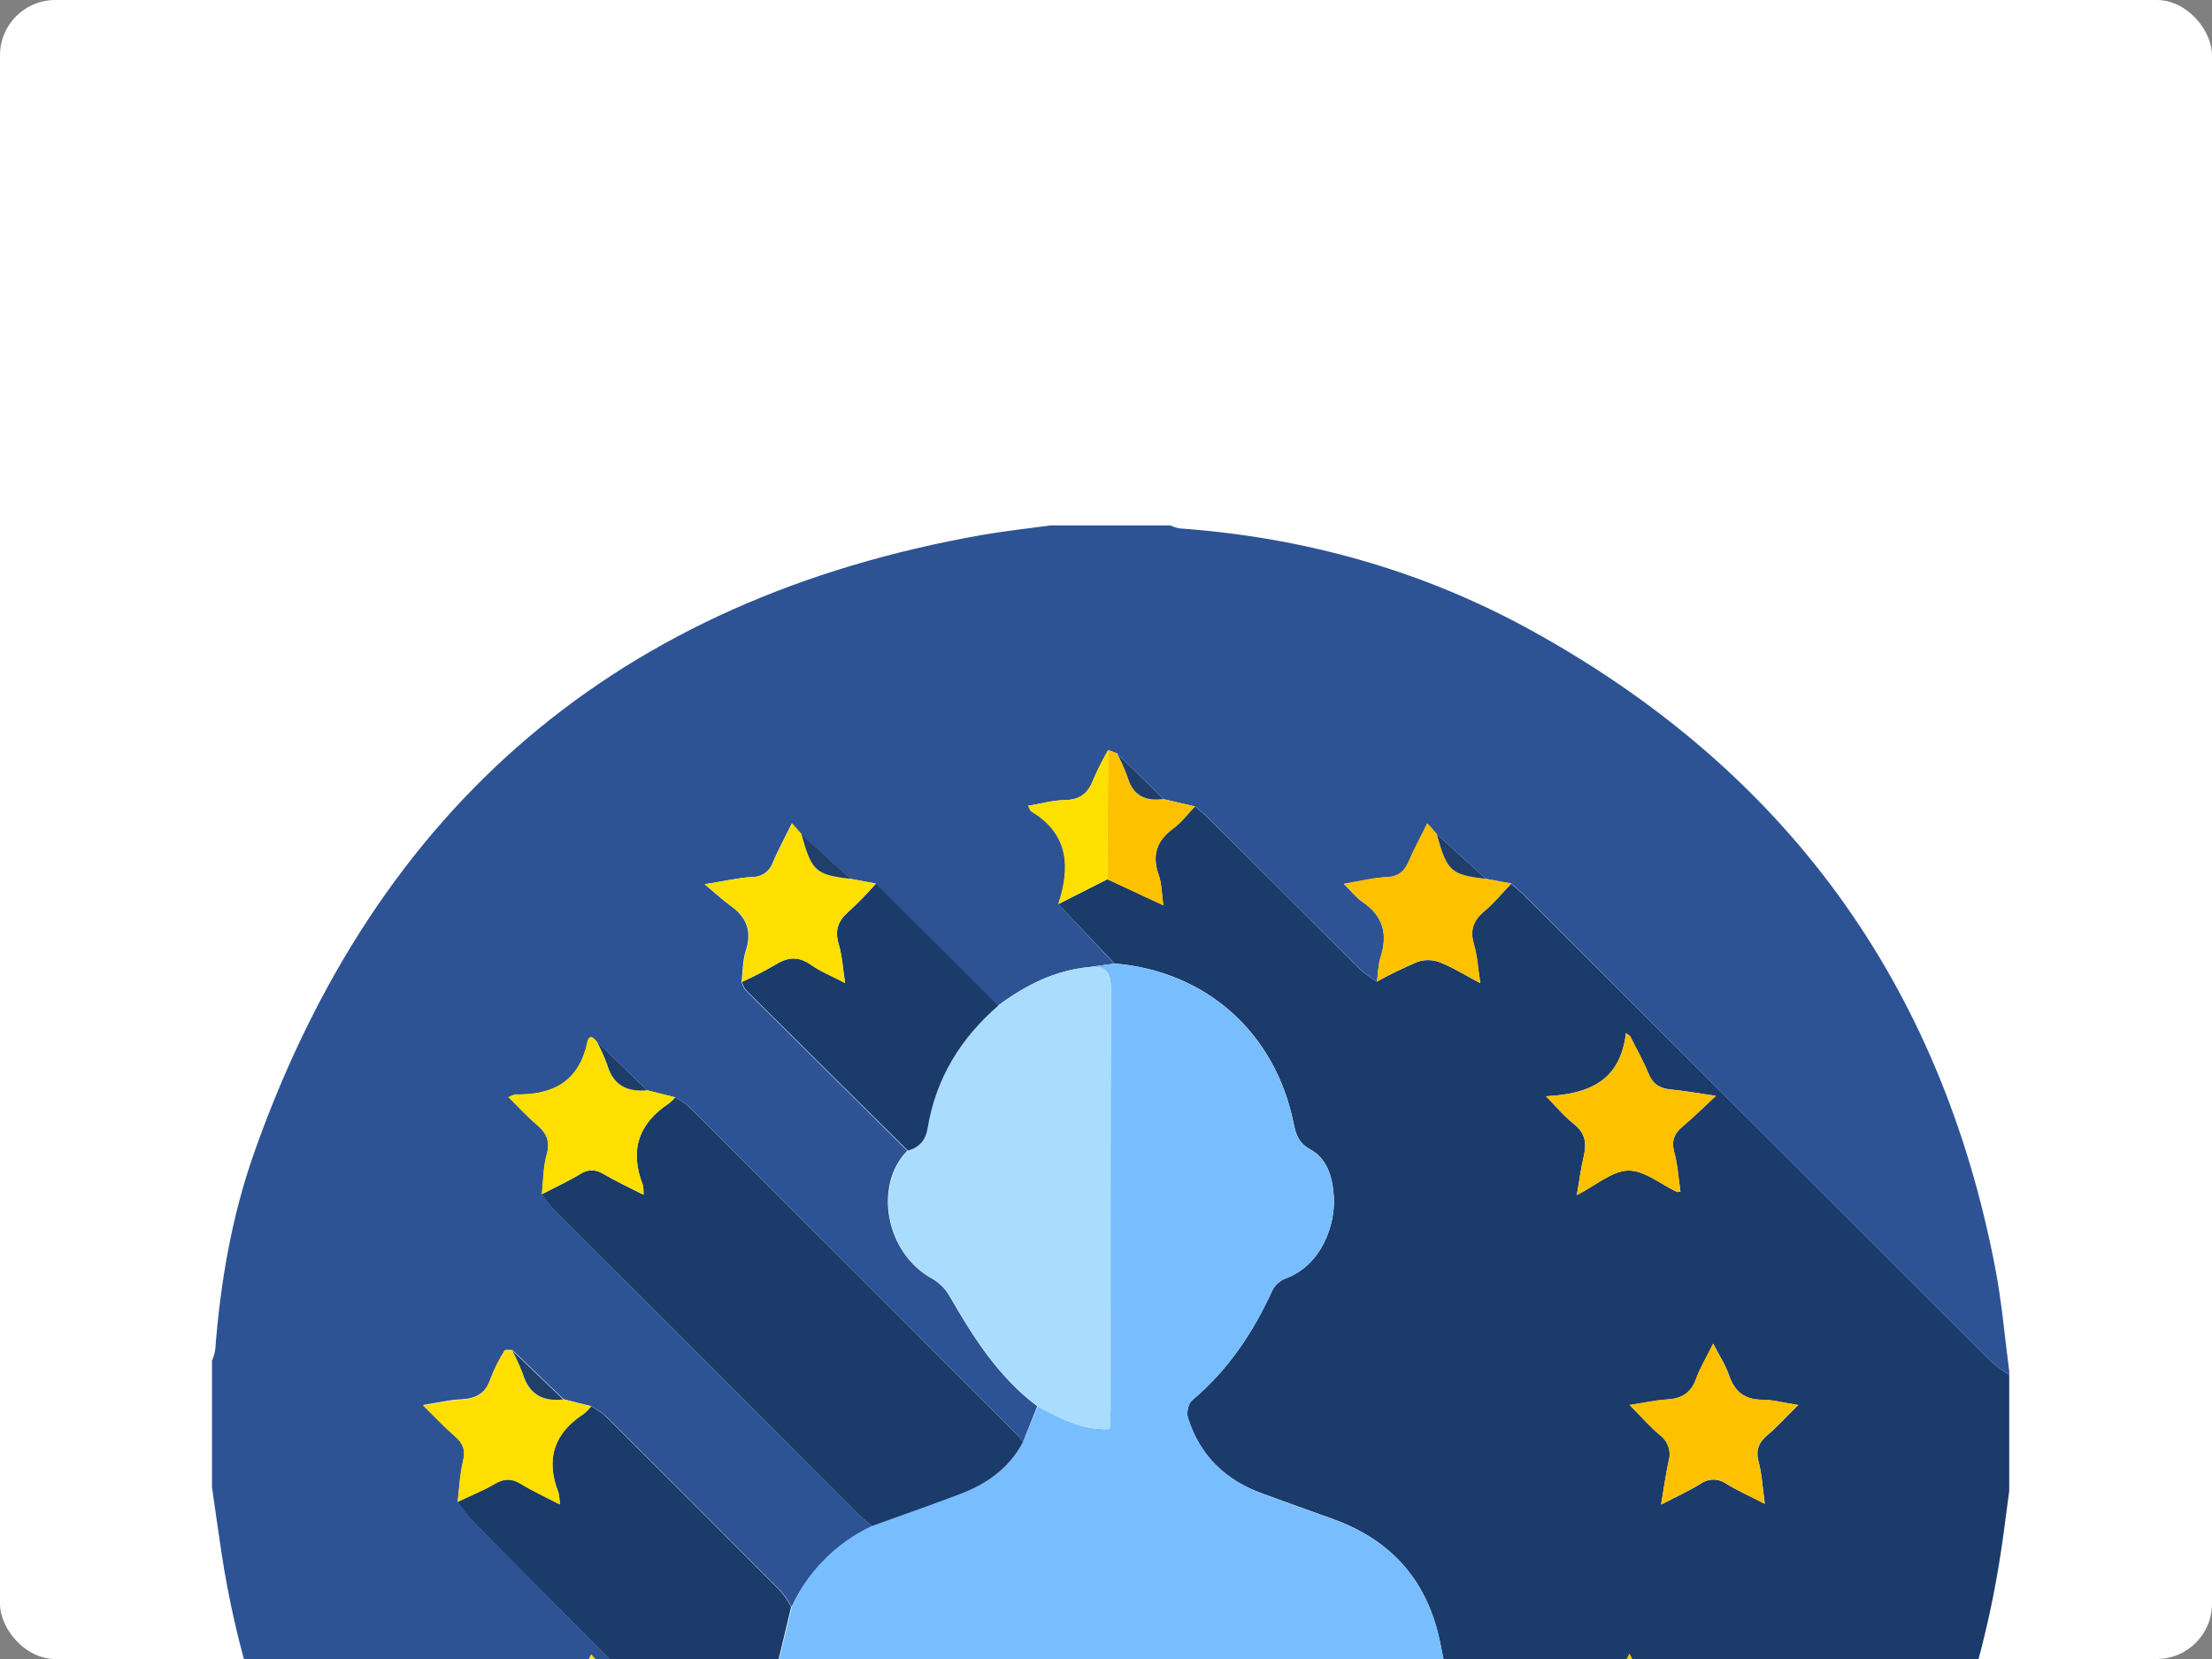 <svg width="240" height="180" viewBox="0 0 240 180" fill="none" xmlns="http://www.w3.org/2000/svg">
<rect x="0" y="0" width="240" height="180" fill="#808080" stroke="none"/>
<g clip-path="url(#clip0_4816_32447)">
<rect width="240" height="180" rx="6" fill="white"/>
<g clip-path="url(#clip1_4816_32447)">
<path d="M218 149.168V161.737C217.718 163.835 217.463 165.926 217.151 168.036C214.355 186.813 206.989 203.559 194.551 217.929C178.844 236.083 159.112 247.073 135.354 250.9C132.688 251.323 130.022 251.662 127.356 252.02H113.264C113.236 251.919 113.22 251.815 113.214 251.711C112.689 251.086 112.201 250.424 111.626 249.849C94.556 232.751 77.481 215.663 60.4 198.585C59.825 198.006 59.315 197.359 58.77 196.742C62.118 194.3 65.512 193.253 69.054 196.361C69.217 196.505 69.492 196.517 69.895 196.654C69.644 195.211 69.514 193.893 69.172 192.625C68.791 191.101 69.069 189.981 70.341 188.983C71.362 188.18 72.196 187.14 73.254 186.055L71.731 185.651C64.845 178.729 57.964 171.803 51.088 164.871C50.559 164.261 50.073 163.614 49.633 162.937C50.997 162.289 52.402 161.718 53.705 160.967C54.695 160.4 55.499 160.373 56.481 160.967C57.776 161.76 59.166 162.396 60.728 163.207C60.728 162.778 60.682 162.35 60.591 161.931C59.17 158.321 60.096 155.487 63.341 153.377C63.635 153.137 63.9 152.865 64.133 152.566C64.673 152.862 65.183 153.21 65.656 153.605C72.024 159.938 78.372 166.286 84.699 172.648C85.129 173.176 85.512 173.74 85.842 174.336C84.699 179.066 83.583 183.792 82.414 188.641H158.491C157.729 185.167 156.948 181.85 156.312 178.502C155.006 171.677 151.106 167.134 144.57 164.791C142.072 163.904 139.577 162.99 137.083 162.087C133.023 160.663 130.178 157.97 128.879 153.807C128.711 153.27 128.925 152.284 129.328 151.945C133.206 148.692 135.925 144.64 138.02 140.07C138.303 139.477 138.791 139.008 139.394 138.748C143.42 137.331 144.89 132.837 144.727 129.927C144.612 127.875 144.09 125.757 142.148 124.694C140.876 124.001 140.59 123.015 140.358 121.868C138.359 112.038 130.875 105.358 120.908 104.536L114.825 98.099L120.157 95.395L126.213 98.217C126.042 96.998 126.053 95.898 125.71 94.923C124.948 92.794 125.474 91.221 127.283 89.891C128.178 89.233 128.868 88.296 129.652 87.488C130.17 87.945 130.719 88.376 131.206 88.863C136.673 94.302 142.132 99.743 147.583 105.187C148.147 105.672 148.747 106.114 149.377 106.508C150.809 105.721 152.279 105.007 153.783 104.368C154.557 104.103 155.399 104.111 156.168 104.391C157.607 104.958 158.944 105.789 160.605 106.676C160.349 105.046 160.281 103.709 159.911 102.46C159.451 100.906 159.869 99.847 161.077 98.842C162.128 97.962 163.004 96.873 163.96 95.879C164.569 96.431 165.202 96.956 165.78 97.539C182.495 114.213 199.207 130.905 215.917 147.615C216.572 148.183 217.268 148.702 218 149.168ZM120.176 212.391C119.597 213.511 118.897 214.589 118.47 215.762C117.986 217.091 117.088 217.552 115.804 217.666C114.41 217.799 113.028 218.047 111.447 218.283C112.715 219.582 113.732 220.701 114.837 221.711C115.598 222.412 115.979 223.044 115.671 224.163C115.267 225.687 115.145 227.283 114.863 229.08L120.5 226.167L126.35 229.271C126.015 227.5 125.737 226.148 125.505 224.784C125.287 223.52 125.242 222.381 126.518 221.448C127.679 220.595 128.609 219.426 129.797 218.245C128.422 218.035 127.428 217.799 126.426 217.746C124.404 217.643 122.812 217.068 122.191 214.867C121.873 213.973 121.447 213.121 120.923 212.33C120.854 212.239 120.428 212.361 120.176 212.383V212.391ZM176.867 112.423L176.41 112.084C175.801 117.355 172.301 118.707 167.742 118.94C168.804 120.017 169.677 121.095 170.743 121.929C171.973 122.897 172.179 124.001 171.84 125.422C171.531 126.721 171.371 128.054 171.078 129.668C173.177 128.594 174.906 127.029 176.662 127.002C178.417 126.976 180.181 128.484 181.944 129.318C181.99 129.341 182.066 129.318 182.325 129.272C182.115 127.852 182.028 126.397 181.655 125.018C181.32 123.788 181.632 122.992 182.565 122.215C183.707 121.271 184.747 120.216 186.175 118.894C184.107 118.597 182.687 118.342 181.255 118.205C180.074 118.09 179.316 117.618 178.852 116.464C178.292 115.078 177.53 113.768 176.867 112.423ZM176.799 179.428C175.725 181.408 175.157 183.72 173.687 184.794C172.217 185.868 169.878 185.655 167.73 186.043C168.903 187.235 169.852 188.347 170.952 189.273C171.384 189.591 171.707 190.033 171.878 190.541C172.049 191.049 172.06 191.596 171.908 192.11C171.589 193.573 171.387 195.066 171.09 196.81C172.697 195.968 174.076 195.332 175.37 194.548C175.78 194.26 176.269 194.105 176.77 194.105C177.271 194.105 177.76 194.26 178.17 194.548C179.457 195.31 180.836 195.957 182.424 196.791C182.142 194.997 182.016 193.478 181.636 192.03C181.331 190.861 181.636 190.126 182.515 189.391C183.658 188.431 184.713 187.384 186.179 186.028C184.195 185.739 182.843 185.438 181.476 185.365C180.108 185.293 179.305 184.687 178.787 183.419C178.238 182.09 177.503 180.841 176.787 179.428H176.799ZM191.481 163.161C191.237 161.394 191.184 160.008 190.83 158.701C190.475 157.395 190.761 156.565 191.751 155.727C192.86 154.786 193.838 153.697 195.103 152.444C193.496 152.196 192.38 151.888 191.26 151.88C189.356 151.88 188.24 151.054 187.619 149.264C187.238 148.121 186.545 147.085 185.882 145.786C185.151 147.272 184.458 148.422 184.005 149.66C183.445 151.183 182.42 151.758 180.874 151.85C179.59 151.922 178.318 152.231 176.822 152.448C178.052 153.689 179.004 154.79 180.105 155.715C180.535 156.033 180.857 156.475 181.026 156.983C181.195 157.49 181.203 158.037 181.049 158.549C180.733 160.012 180.531 161.501 180.234 163.249C181.845 162.407 183.228 161.775 184.515 160.99C184.919 160.698 185.406 160.54 185.905 160.54C186.404 160.54 186.891 160.698 187.295 160.99C188.503 161.722 189.816 162.308 191.469 163.161H191.481ZM81.146 218.995C82.517 218.291 83.652 217.853 84.619 217.175C86.097 216.15 87.419 216.066 88.923 217.133C89.917 217.837 91.09 218.275 92.492 219.037C92.183 217.232 91.985 215.796 91.677 214.387C91.421 213.244 91.581 212.342 92.572 211.553C93.737 210.624 94.777 209.542 96.076 208.335C95.142 208.125 94.644 207.893 94.171 207.92C90.625 208.141 88.542 206.438 87.605 203.11C87.385 202.576 87.112 202.066 86.79 201.586C85.987 203.19 85.366 204.705 84.505 206.065C84.026 206.726 83.335 207.203 82.547 207.417C81.054 207.798 79.501 207.946 77.787 208.213C78.971 209.436 79.904 210.559 81.001 211.485C82.014 212.342 82.228 213.248 81.934 214.486C81.576 215.861 81.416 217.289 81.134 218.995H81.146ZM154.214 201.499C153.406 203.132 152.824 204.618 151.97 205.928C151.463 206.638 150.734 207.159 149.899 207.409C148.428 207.825 146.875 207.946 144.947 208.255C146.174 209.398 147.023 210.35 147.994 211.111C149.312 212.128 149.701 213.271 149.221 214.89C148.859 216.112 148.809 217.426 148.577 218.984C150.173 218.157 151.506 217.571 152.721 216.805C153.146 216.485 153.664 216.313 154.197 216.313C154.729 216.313 155.247 216.485 155.672 216.805C156.914 217.567 158.266 218.176 159.862 218.995C159.588 217.308 159.504 215.948 159.138 214.711C158.7 213.221 159.085 212.178 160.281 211.256C161.343 210.426 162.33 209.497 163.709 208.308C162.395 208.068 161.774 207.851 161.157 207.863C158.19 207.92 156.118 206.792 155.318 203.757C155.132 203.094 154.705 202.508 154.202 201.499H154.214Z" fill="#1B3B6B"/>
<path d="M58.77 196.741C59.315 197.358 59.825 198.006 60.4 198.585C77.476 215.665 94.551 232.746 111.626 249.829C112.201 250.404 112.689 251.067 113.214 251.692C108.705 251.04 104.131 250.679 99.694 249.696C59.665 240.818 30.149 209.047 24.021 168.405C23.67 166.055 23.339 163.705 23 161.356V147.645C23.16 147.26 23.279 146.859 23.354 146.449C23.906 139.151 25.148 131.953 27.578 125.067C40.881 87.4 67.187 64.968 106.591 58.036C109.055 57.606 111.542 57.343 114.025 57.004H126.975C127.296 57.155 127.635 57.265 127.984 57.331C141.508 58.303 154.317 61.879 166.173 68.415C193.694 83.58 210.535 106.634 216.477 137.548C217.189 141.254 217.509 145.04 218 148.787V149.168C217.268 148.702 216.572 148.183 215.917 147.614C199.202 130.925 182.495 114.228 165.796 97.523C165.217 96.941 164.584 96.415 163.975 95.863L161.218 95.353L155.886 90.497L154.873 89.354C154.149 90.817 153.441 92.096 152.873 93.433C152.408 94.538 151.776 95.117 150.489 95.177C149.023 95.246 147.571 95.619 145.816 95.909C146.65 96.731 147.16 97.406 147.823 97.855C150.085 99.378 150.611 101.374 149.792 103.899C149.525 104.729 149.521 105.647 149.411 106.523C148.781 106.128 148.181 105.687 147.617 105.202C142.143 99.776 136.684 94.335 131.24 88.878C130.753 88.391 130.204 87.96 129.686 87.503L126.259 86.711L121.227 81.76L120.245 81.379C119.646 82.419 119.107 83.492 118.63 84.593C118.078 86.082 117.179 86.779 115.549 86.806C114.246 86.829 112.951 87.187 111.565 87.427C111.733 87.728 111.775 87.953 111.908 88.032C115.994 90.485 116.162 94.073 114.848 98.095L120.881 104.547L118.173 104.927C114.433 105.282 111.23 106.904 108.271 109.117L95.013 95.863L92.259 95.356L86.927 90.501L85.914 89.335C85.175 90.84 84.448 92.169 83.858 93.559C83.698 94.034 83.389 94.446 82.978 94.734C82.567 95.021 82.074 95.168 81.572 95.155C80.087 95.25 78.617 95.593 76.45 95.939C77.669 96.956 78.442 97.687 79.302 98.304C81.047 99.553 81.588 101.085 80.913 103.175C80.567 104.23 80.597 105.411 80.46 106.535C80.539 106.835 80.668 107.119 80.841 107.376C86.699 113.216 92.567 119.042 98.444 124.854C94.777 128.529 96.011 135.987 101.202 138.767C101.974 139.228 102.611 139.885 103.049 140.671C105.62 145.123 108.339 149.431 112.544 152.573L111.001 156.446C110.716 156.107 110.457 155.746 110.144 155.433C98.376 143.657 86.601 131.887 74.82 120.124C74.346 119.727 73.836 119.375 73.296 119.073L70.249 118.311L64.761 113.017C63.847 111.874 63.74 113.139 63.649 113.497C62.628 117.561 59.749 118.829 55.929 118.756C55.671 118.824 55.423 118.924 55.19 119.054C56.279 120.124 57.201 121.144 58.237 122.02C59.273 122.896 59.761 123.833 59.33 125.3C58.949 126.671 58.949 128.16 58.808 129.6C59.202 130.163 59.628 130.704 60.084 131.218C71.114 142.271 82.159 153.316 93.219 164.353C93.665 164.799 94.175 165.179 94.655 165.591C90.787 167.377 87.681 170.48 85.891 174.347C85.561 173.752 85.179 173.187 84.749 172.659C78.416 166.292 72.069 159.944 65.706 153.617C65.233 153.221 64.723 152.873 64.182 152.577L61.154 151.815L55.609 146.483C55.316 146.483 54.847 146.392 54.756 146.521C54.151 147.485 53.641 148.505 53.233 149.568C52.696 151.217 51.587 151.758 49.969 151.83C48.746 151.884 47.531 152.184 45.913 152.436C47.257 153.75 48.285 154.839 49.409 155.822C50.266 156.583 50.551 157.303 50.262 158.465C49.908 159.908 49.854 161.424 49.668 162.913C50.107 163.591 50.593 164.238 51.123 164.848C57.978 171.787 64.859 178.714 71.765 185.628L70.227 185.392L65.31 180.798L64.133 179.526C63.447 180.901 62.731 182.097 62.228 183.381C61.707 184.763 60.8 185.285 59.383 185.373C58.043 185.456 56.718 185.753 54.859 186.05C56.283 187.372 57.308 188.393 58.412 189.318C59.319 190.08 59.665 190.842 59.349 192.106C58.991 193.607 58.953 195.191 58.77 196.741Z" fill="#2D5395"/>
<path d="M111.002 156.447L112.59 152.592C114.989 153.849 117.35 155.205 120.397 155.053C120.432 154.261 120.496 153.529 120.496 152.768C120.496 137.674 120.47 122.581 120.542 107.487C120.542 105.655 120.138 104.715 118.188 104.932L120.896 104.551C130.863 105.373 138.347 112.054 140.347 121.884C140.579 123.026 140.865 124.017 142.137 124.71C144.079 125.772 144.601 127.89 144.715 129.943C144.875 132.852 143.405 137.347 139.383 138.763C138.787 139.022 138.303 139.485 138.02 140.07C135.94 144.64 133.221 148.681 129.344 151.933C128.94 152.272 128.727 153.259 128.894 153.796C130.193 157.951 133.038 160.651 137.098 162.121C139.593 163.024 142.087 163.938 144.586 164.826C151.121 167.149 155.021 171.681 156.328 178.537C156.964 181.884 157.756 185.202 158.506 188.675H82.479C83.622 183.827 84.764 179.1 85.907 174.37C87.669 170.495 90.75 167.373 94.602 165.561C97.74 164.418 100.882 163.321 104.005 162.152C106.983 161.044 109.49 159.334 111.002 156.447Z" fill="#78BDFE"/>
<path d="M176.867 112.423C177.541 113.768 178.303 115.089 178.859 116.472C179.324 117.614 180.081 118.098 181.262 118.212C182.694 118.349 184.115 118.593 186.183 118.902C184.755 120.223 183.707 121.278 182.572 122.223C181.639 122.984 181.327 123.796 181.662 125.026C182.043 126.404 182.123 127.859 182.332 129.28C182.081 129.314 182.005 129.349 181.952 129.326C180.188 128.492 178.413 126.98 176.669 127.01C174.925 127.041 173.184 128.606 171.086 129.676C171.364 128.061 171.524 126.728 171.847 125.429C172.186 124.009 171.981 122.904 170.75 121.937C169.684 121.103 168.812 120.033 167.749 118.947C172.32 118.704 175.808 117.351 176.418 112.092L176.867 112.423Z" fill="#FEC100"/>
<path d="M58.77 196.742C58.953 195.192 58.991 193.608 59.365 192.107C59.681 190.854 59.334 190.085 58.428 189.319C57.323 188.394 56.299 187.373 54.874 186.051C56.729 185.762 58.058 185.457 59.399 185.374C60.816 185.282 61.722 184.764 62.244 183.382C62.728 182.098 63.444 180.902 64.148 179.527L65.344 180.792C65.988 184.349 66.978 185.275 70.261 185.385L71.754 185.659L73.277 186.063C72.219 187.148 71.373 188.188 70.364 188.992C69.092 189.99 68.81 191.128 69.195 192.633C69.518 193.901 69.667 195.219 69.918 196.662C69.514 196.525 69.24 196.514 69.076 196.369C65.512 193.254 62.118 194.301 58.77 196.742Z" fill="#FEDF00"/>
<path d="M61.109 151.837L64.136 152.598C63.904 152.898 63.638 153.17 63.344 153.41C60.099 155.519 59.155 158.361 60.594 161.964C60.685 162.383 60.731 162.811 60.731 163.24C59.17 162.428 57.78 161.792 56.485 161C55.502 160.398 54.699 160.425 53.709 161C52.406 161.762 51.001 162.322 49.637 162.969C49.824 161.48 49.877 159.964 50.231 158.521C50.517 157.359 50.231 156.616 49.378 155.878C48.236 154.895 47.226 153.806 45.882 152.492C47.501 152.24 48.715 151.939 49.938 151.886C51.557 151.814 52.665 151.273 53.202 149.624C53.61 148.561 54.12 147.541 54.725 146.577C54.802 146.447 55.285 146.546 55.578 146.539C56.027 147.361 56.418 148.214 56.748 149.091C57.41 151.277 58.9 152.092 61.109 151.837Z" fill="#FEDF00"/>
<path d="M176.787 179.426C177.503 180.839 178.238 182.092 178.775 183.413C179.293 184.682 180.085 185.283 181.464 185.36C182.843 185.436 184.184 185.74 186.168 186.022C184.702 187.378 183.643 188.425 182.504 189.385C181.639 190.113 181.319 190.855 181.624 192.025C182.005 193.472 182.131 194.991 182.413 196.785C180.813 195.951 179.446 195.311 178.158 194.542C177.748 194.254 177.26 194.099 176.759 194.099C176.258 194.099 175.769 194.254 175.359 194.542C174.064 195.327 172.693 195.963 171.078 196.804C171.375 195.06 171.577 193.567 171.897 192.105C172.048 191.591 172.038 191.043 171.867 190.535C171.696 190.027 171.372 189.585 170.941 189.267C169.84 188.342 168.892 187.23 167.719 186.038C169.859 185.657 172.225 185.843 173.676 184.788C175.127 183.733 175.725 181.406 176.787 179.426Z" fill="#FEC100"/>
<path d="M161.218 95.351L163.975 95.862C163.019 96.856 162.143 97.945 161.092 98.825C159.885 99.83 159.466 100.889 159.927 102.443C160.308 103.692 160.365 105.029 160.62 106.659C158.959 105.787 157.623 104.957 156.183 104.374C155.414 104.094 154.573 104.086 153.799 104.351C152.295 104.99 150.824 105.704 149.392 106.491C149.518 105.615 149.522 104.698 149.773 103.867C150.592 101.342 150.066 99.343 147.804 97.823C147.141 97.374 146.631 96.7 145.797 95.877C147.553 95.587 149.004 95.214 150.47 95.146C151.757 95.085 152.374 94.506 152.854 93.401C153.422 92.064 154.13 90.785 154.854 89.322L155.867 90.465C157.006 94.529 157.444 94.913 161.218 95.351Z" fill="#FEC100"/>
<path d="M191.469 163.162C189.816 162.308 188.502 161.722 187.28 160.975C186.875 160.683 186.389 160.526 185.89 160.526C185.39 160.526 184.904 160.683 184.5 160.975C183.212 161.76 181.833 162.392 180.219 163.234C180.516 161.486 180.718 159.997 181.034 158.534C181.188 158.022 181.179 157.475 181.01 156.968C180.841 156.46 180.519 156.018 180.089 155.7C178.988 154.775 178.036 153.674 176.806 152.433C178.303 152.2 179.575 151.907 180.859 151.835C182.405 151.743 183.429 151.168 183.989 149.645C184.442 148.407 185.132 147.257 185.867 145.771C186.529 147.07 187.207 148.11 187.604 149.249C188.224 151.039 189.344 151.861 191.245 151.865C192.364 151.865 193.48 152.181 195.087 152.429C193.823 153.682 192.844 154.771 191.736 155.712C190.746 156.55 190.468 157.407 190.814 158.686C191.161 159.966 191.225 161.398 191.469 163.162Z" fill="#FEC100"/>
<path d="M120.226 81.383L121.209 81.764C121.649 82.598 122.03 83.462 122.351 84.35C122.942 86.372 124.313 86.966 126.24 86.711L129.668 87.503C128.883 88.311 128.194 89.248 127.299 89.906C125.49 91.236 124.975 92.809 125.726 94.938C126.068 95.913 126.057 97.013 126.228 98.232L120.157 95.41L120.226 81.383Z" fill="#FEC100"/>
<path d="M120.226 81.383L120.146 95.395L114.814 98.099C116.132 94.077 115.956 90.481 111.877 88.036C111.744 87.956 111.702 87.732 111.535 87.431C112.921 87.202 114.201 86.833 115.518 86.81C117.149 86.783 118.047 86.086 118.6 84.597C119.08 83.496 119.623 82.423 120.226 81.383Z" fill="#FDDF00"/>
<path d="M111.002 156.448C109.478 159.35 106.983 161.06 104.02 162.16C100.897 163.33 97.755 164.446 94.617 165.569C94.137 165.158 93.627 164.777 93.181 164.331C82.136 153.297 71.091 142.252 60.046 131.197C59.59 130.682 59.164 130.142 58.77 129.578C60.172 128.85 61.615 128.192 62.96 127.373C63.897 126.805 64.64 126.874 65.546 127.415C66.864 128.195 68.269 128.835 69.812 129.627C69.832 129.281 69.811 128.933 69.751 128.592C68.284 124.859 69.24 121.911 72.581 119.714C72.828 119.516 73.058 119.297 73.266 119.059C73.805 119.361 74.316 119.713 74.79 120.11C86.576 131.868 98.351 143.638 110.114 155.419C110.457 155.732 110.716 156.093 111.002 156.448Z" fill="#1B3B6B"/>
<path d="M118.188 104.927C120.138 104.71 120.549 105.651 120.542 107.483C120.469 122.576 120.5 137.67 120.496 152.763C120.496 153.502 120.431 154.245 120.397 155.048C117.35 155.201 114.989 153.845 112.589 152.588C108.4 149.45 105.665 145.138 103.095 140.686C102.657 139.9 102.02 139.243 101.247 138.782C96.056 136.002 94.822 128.544 98.49 124.869C99.739 124.488 100.417 123.726 100.638 122.382C101.525 117.02 104.211 112.666 108.293 109.132C111.245 106.904 114.448 105.281 118.188 104.927Z" fill="#AADCFE"/>
<path d="M108.312 109.113C104.23 112.648 101.545 117.001 100.657 122.363C100.436 123.712 99.758 124.481 98.509 124.85C92.624 119.031 86.751 113.205 80.891 107.373C80.717 107.116 80.588 106.831 80.51 106.531C81.714 105.99 82.89 105.388 84.033 104.726C85.392 103.854 86.588 103.69 87.99 104.68C89.037 105.423 90.275 105.91 91.696 106.653C91.44 105.019 91.372 103.682 90.999 102.437C90.534 100.879 90.968 99.828 92.172 98.823C93.183 97.887 94.142 96.898 95.047 95.859L108.312 109.113Z" fill="#1B3B6B"/>
<path d="M73.274 119.058C73.065 119.296 72.836 119.516 72.588 119.713C69.248 121.911 68.292 124.858 69.758 128.591C69.819 128.933 69.839 129.28 69.819 129.627C68.277 128.835 66.871 128.195 65.554 127.414C64.647 126.873 63.904 126.805 62.968 127.372C61.619 128.191 60.176 128.85 58.778 129.577C58.934 128.138 58.911 126.648 59.3 125.277C59.715 123.811 59.3 122.901 58.207 121.998C57.114 121.096 56.245 120.094 55.16 119.031C55.393 118.902 55.641 118.802 55.899 118.734C59.707 118.807 62.598 117.538 63.619 113.475C63.71 113.117 63.817 111.871 64.731 112.995C65.174 113.809 65.556 114.656 65.874 115.527C66.521 117.763 68.041 118.506 70.212 118.289L73.274 119.058Z" fill="#FEDF00"/>
<path d="M95.036 95.858C94.131 96.897 93.171 97.886 92.16 98.821C90.957 99.827 90.523 100.878 90.987 102.435C91.368 103.681 91.429 105.018 91.684 106.652C90.26 105.909 89.018 105.421 87.979 104.679C86.577 103.688 85.381 103.852 84.021 104.724C82.879 105.386 81.703 105.989 80.499 106.53C80.636 105.406 80.605 104.225 80.952 103.171C81.637 101.08 81.085 99.549 79.341 98.299C78.48 97.682 77.707 96.951 76.488 95.934C78.655 95.588 80.125 95.245 81.611 95.15C82.112 95.163 82.605 95.016 83.016 94.729C83.428 94.441 83.736 94.029 83.896 93.554C84.486 92.164 85.213 90.835 85.952 89.33L86.966 90.496C88.089 94.521 88.516 94.913 92.297 95.352L95.036 95.858Z" fill="#FEDF00"/>
<path d="M92.282 95.352C88.496 94.914 88.07 94.522 86.95 90.496L92.282 95.352Z" fill="#203F6A"/>
<path d="M161.218 95.352C157.409 94.914 157.005 94.529 155.886 90.496L161.218 95.352Z" fill="#203E6A"/>
<path d="M61.109 151.838C58.9 152.093 57.411 151.278 56.733 149.062C56.403 148.185 56.012 147.332 55.563 146.51L61.109 151.838Z" fill="#203F69"/>
<path d="M70.226 118.288C68.055 118.505 66.536 117.762 65.888 115.527C65.571 114.655 65.189 113.809 64.746 112.994L70.226 118.288Z" fill="#1E3E6A"/>
<path d="M126.239 86.695C124.312 86.951 122.941 86.356 122.351 84.334C122.03 83.447 121.648 82.583 121.208 81.748L126.239 86.695Z" fill="#1F3E69"/>
</g>
</g>
<defs>
<clipPath id="clip0_4816_32447">
<rect width="240" height="180" rx="6" fill="white"/>
</clipPath>
<clipPath id="clip1_4816_32447">
<rect width="195" height="195" fill="white" transform="translate(23 57)"/>
</clipPath>
</defs>
</svg>

